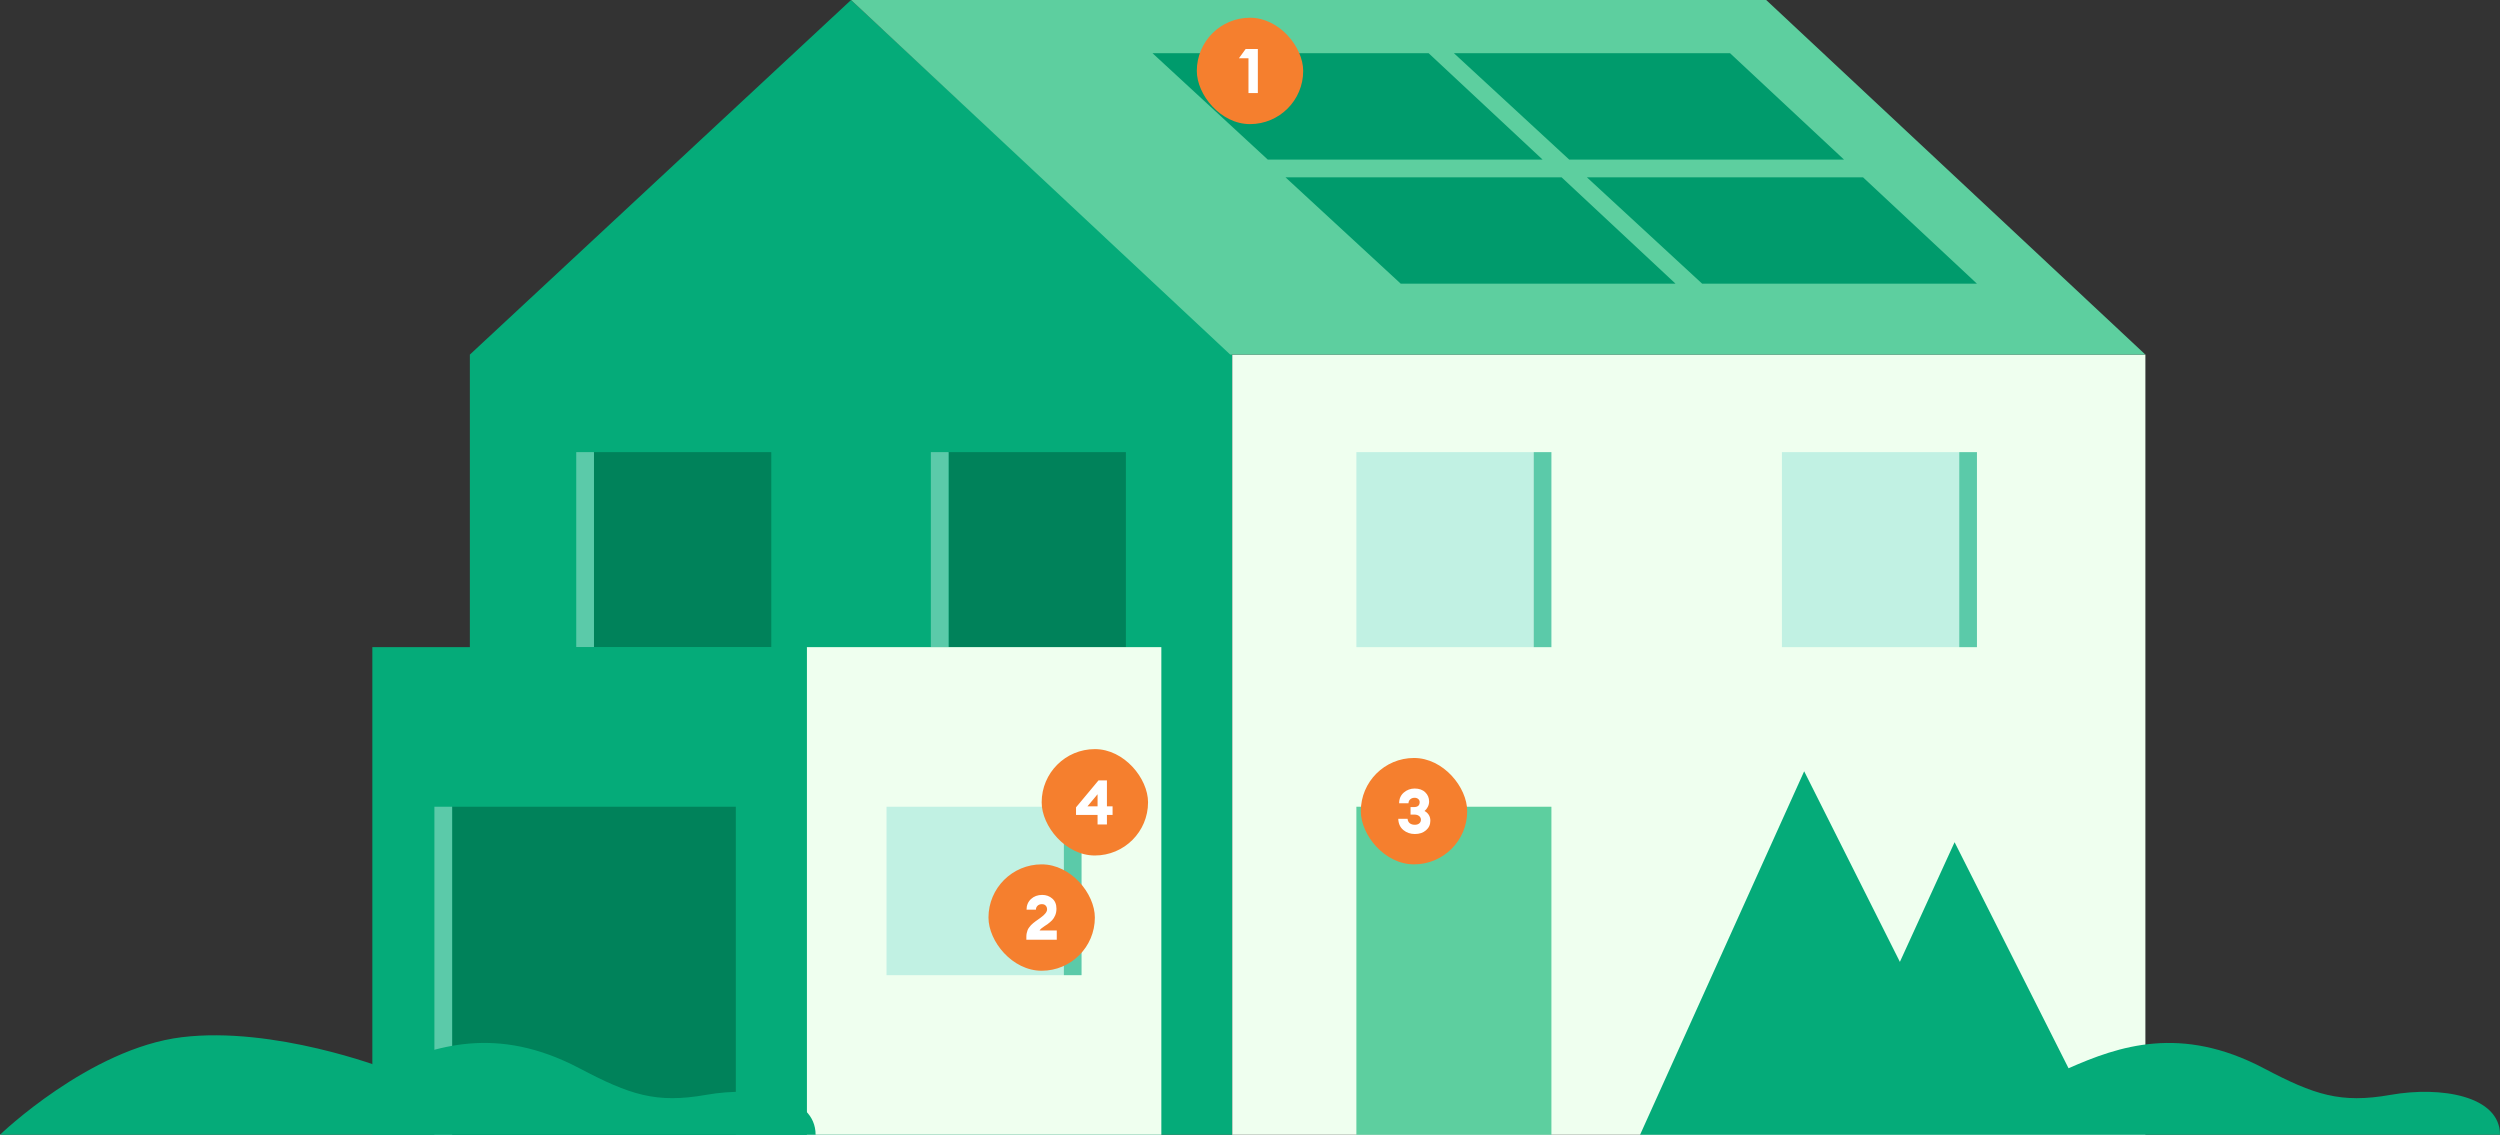 <svg width="564" height="256" viewBox="0 0 564 256" fill="none" xmlns="http://www.w3.org/2000/svg">
<rect x="0" y="0" width="564" height="256" fill="#333333" stroke="none"/>
<path d="M106 80L192 0L278 80V256H106V80Z" fill="#05AB79"/>
<rect width="206" height="176" transform="matrix(-1 0 0 1 484 80)" fill="#EFFFEF"/>
<path d="M484 80H277.548L192 0H398.452L484 80Z" fill="#5DCF9F"/>
<rect x="306" y="102" width="40" height="44" fill="#C1F1E3"/>
<rect width="4" height="44" transform="matrix(-1 0 0 1 350 102)" fill="#5BCAA9"/>
<rect x="214" y="102" width="40" height="44" fill="#00825A"/>
<rect width="4" height="44" transform="matrix(-1 0 0 1 214 102)" fill="#5BCAA9"/>
<rect x="134" y="102" width="40" height="44" fill="#00825A"/>
<rect width="4" height="44" transform="matrix(-1 0 0 1 134 102)" fill="#5BCAA9"/>
<rect x="402" y="102" width="40" height="44" fill="#C1F1E3"/>
<rect width="4" height="44" transform="matrix(-1 0 0 1 446 102)" fill="#5BCAA9"/>
<rect width="44" height="74" transform="matrix(1 0 0 -1 306 256)" fill="#5DCF9F"/>
<rect x="182" y="146" width="80" height="110" fill="#EFFFEF"/>
<rect width="98" height="110" transform="matrix(-1 0 0 1 182 146)" fill="#05AB79"/>
<rect x="200" y="182" width="40" height="38" fill="#C1F1E3"/>
<rect width="4" height="38" transform="matrix(-1 0 0 1 244 182)" fill="#5BCAA9"/>
<rect x="102" y="182" width="64" height="74" fill="#00825A"/>
<rect width="4" height="74" transform="matrix(-1 0 0 1 102 182)" fill="#5BCAA9"/>
<path d="M407.02 174L370 256H564C564 247.2 550.632 245 539.32 247C528.008 249 522.101 247 510.704 241C492 231.152 477.976 236 466.664 241L440.955 190L428.615 217L407.02 174Z" fill="#05AB79"/>
<path d="M41 233.995C20.181 236.543 0 255.995 0 255.995H184C184 247.195 170.632 244.995 159.32 246.995C148.008 248.995 142.101 246.995 130.704 240.995C112 231.147 97.976 235.995 86.664 240.995C86.664 240.995 61.819 231.447 41 233.995Z" fill="#05AB79"/>
<path d="M290 40H352.296L378 64H316.007L290 40Z" fill="#009B6C"/>
<path d="M358 40H420.296L446 64H384.007L358 40Z" fill="#009B6C"/>
<path d="M260 12H322.296L348 36H286.007L260 12Z" fill="#009B6C"/>
<path d="M328 12H390.296L416 36H354.007L328 12Z" fill="#009B6C"/>
<rect x="270" y="4" width="24" height="24" rx="12" fill="#F57F2E"/>
<path d="M281.656 21V13.146H279.5L281.012 11.06H283.77V21H281.656Z" fill="white"/>
<rect x="223" y="195" width="24" height="24" rx="12" fill="#F57F2E"/>
<path d="M238.406 209.914V212H231.546V211.286C231.546 211.015 231.574 210.754 231.63 210.502C231.686 210.241 231.751 210.017 231.826 209.83C231.901 209.634 232.017 209.433 232.176 209.228C232.335 209.023 232.47 208.855 232.582 208.724C232.694 208.593 232.862 208.439 233.086 208.262C233.31 208.075 233.483 207.94 233.604 207.856C233.725 207.763 233.917 207.627 234.178 207.45C234.439 207.263 234.621 207.133 234.724 207.058C235.723 206.349 236.222 205.714 236.222 205.154C236.222 204.809 236.119 204.529 235.914 204.314C235.718 204.09 235.429 203.978 235.046 203.978C234.645 203.978 234.318 204.099 234.066 204.342C233.823 204.585 233.702 204.879 233.702 205.224H231.588C231.588 204.253 231.919 203.455 232.582 202.83C233.254 202.205 234.099 201.892 235.116 201.892C236.012 201.892 236.773 202.167 237.398 202.718C238.023 203.259 238.336 204.02 238.336 205C238.336 205.569 238.238 206.078 238.042 206.526C237.846 206.974 237.617 207.333 237.356 207.604C237.095 207.875 236.74 208.178 236.292 208.514C236.273 208.523 236.087 208.645 235.732 208.878C235.387 209.102 235.121 209.293 234.934 209.452C234.747 209.611 234.612 209.765 234.528 209.914H238.406Z" fill="white"/>
<rect x="307" y="171" width="24" height="24" rx="12" fill="#F57F2E"/>
<path d="M319.186 188.154C318.187 188.154 317.324 187.855 316.596 187.258C315.868 186.651 315.485 185.807 315.448 184.724H317.548C317.595 185.172 317.763 185.508 318.052 185.732C318.341 185.956 318.719 186.068 319.186 186.068C319.597 186.068 319.923 185.97 320.166 185.774C320.418 185.569 320.549 185.303 320.558 184.976C320.567 184.621 320.437 184.332 320.166 184.108C319.895 183.884 319.536 183.772 319.088 183.772H318.22V182.078H318.976C319.825 182.078 320.259 181.719 320.278 181C320.287 180.701 320.185 180.459 319.97 180.272C319.755 180.076 319.48 179.978 319.144 179.978C318.733 179.978 318.397 180.099 318.136 180.342C317.875 180.585 317.749 180.879 317.758 181.224H315.644C315.644 180.216 315.994 179.409 316.694 178.802C317.403 178.195 318.22 177.892 319.144 177.892C320.161 177.892 320.959 178.177 321.538 178.746C322.117 179.306 322.406 179.997 322.406 180.818C322.406 181.266 322.303 181.681 322.098 182.064C321.902 182.437 321.659 182.736 321.37 182.96C321.743 183.147 322.056 183.427 322.308 183.8C322.56 184.173 322.686 184.626 322.686 185.158C322.686 186.035 322.359 186.754 321.706 187.314C321.062 187.874 320.222 188.154 319.186 188.154Z" fill="white"/>
<rect x="235" y="169" width="24" height="24" rx="12" fill="#F57F2E"/>
<path d="M247.61 186V183.844H242.752V182.136L247.82 176.06H249.724V181.912H250.998V183.844H249.724V186H247.61ZM245.328 181.912H247.61V179.182L245.328 181.912Z" fill="white"/>
</svg>
